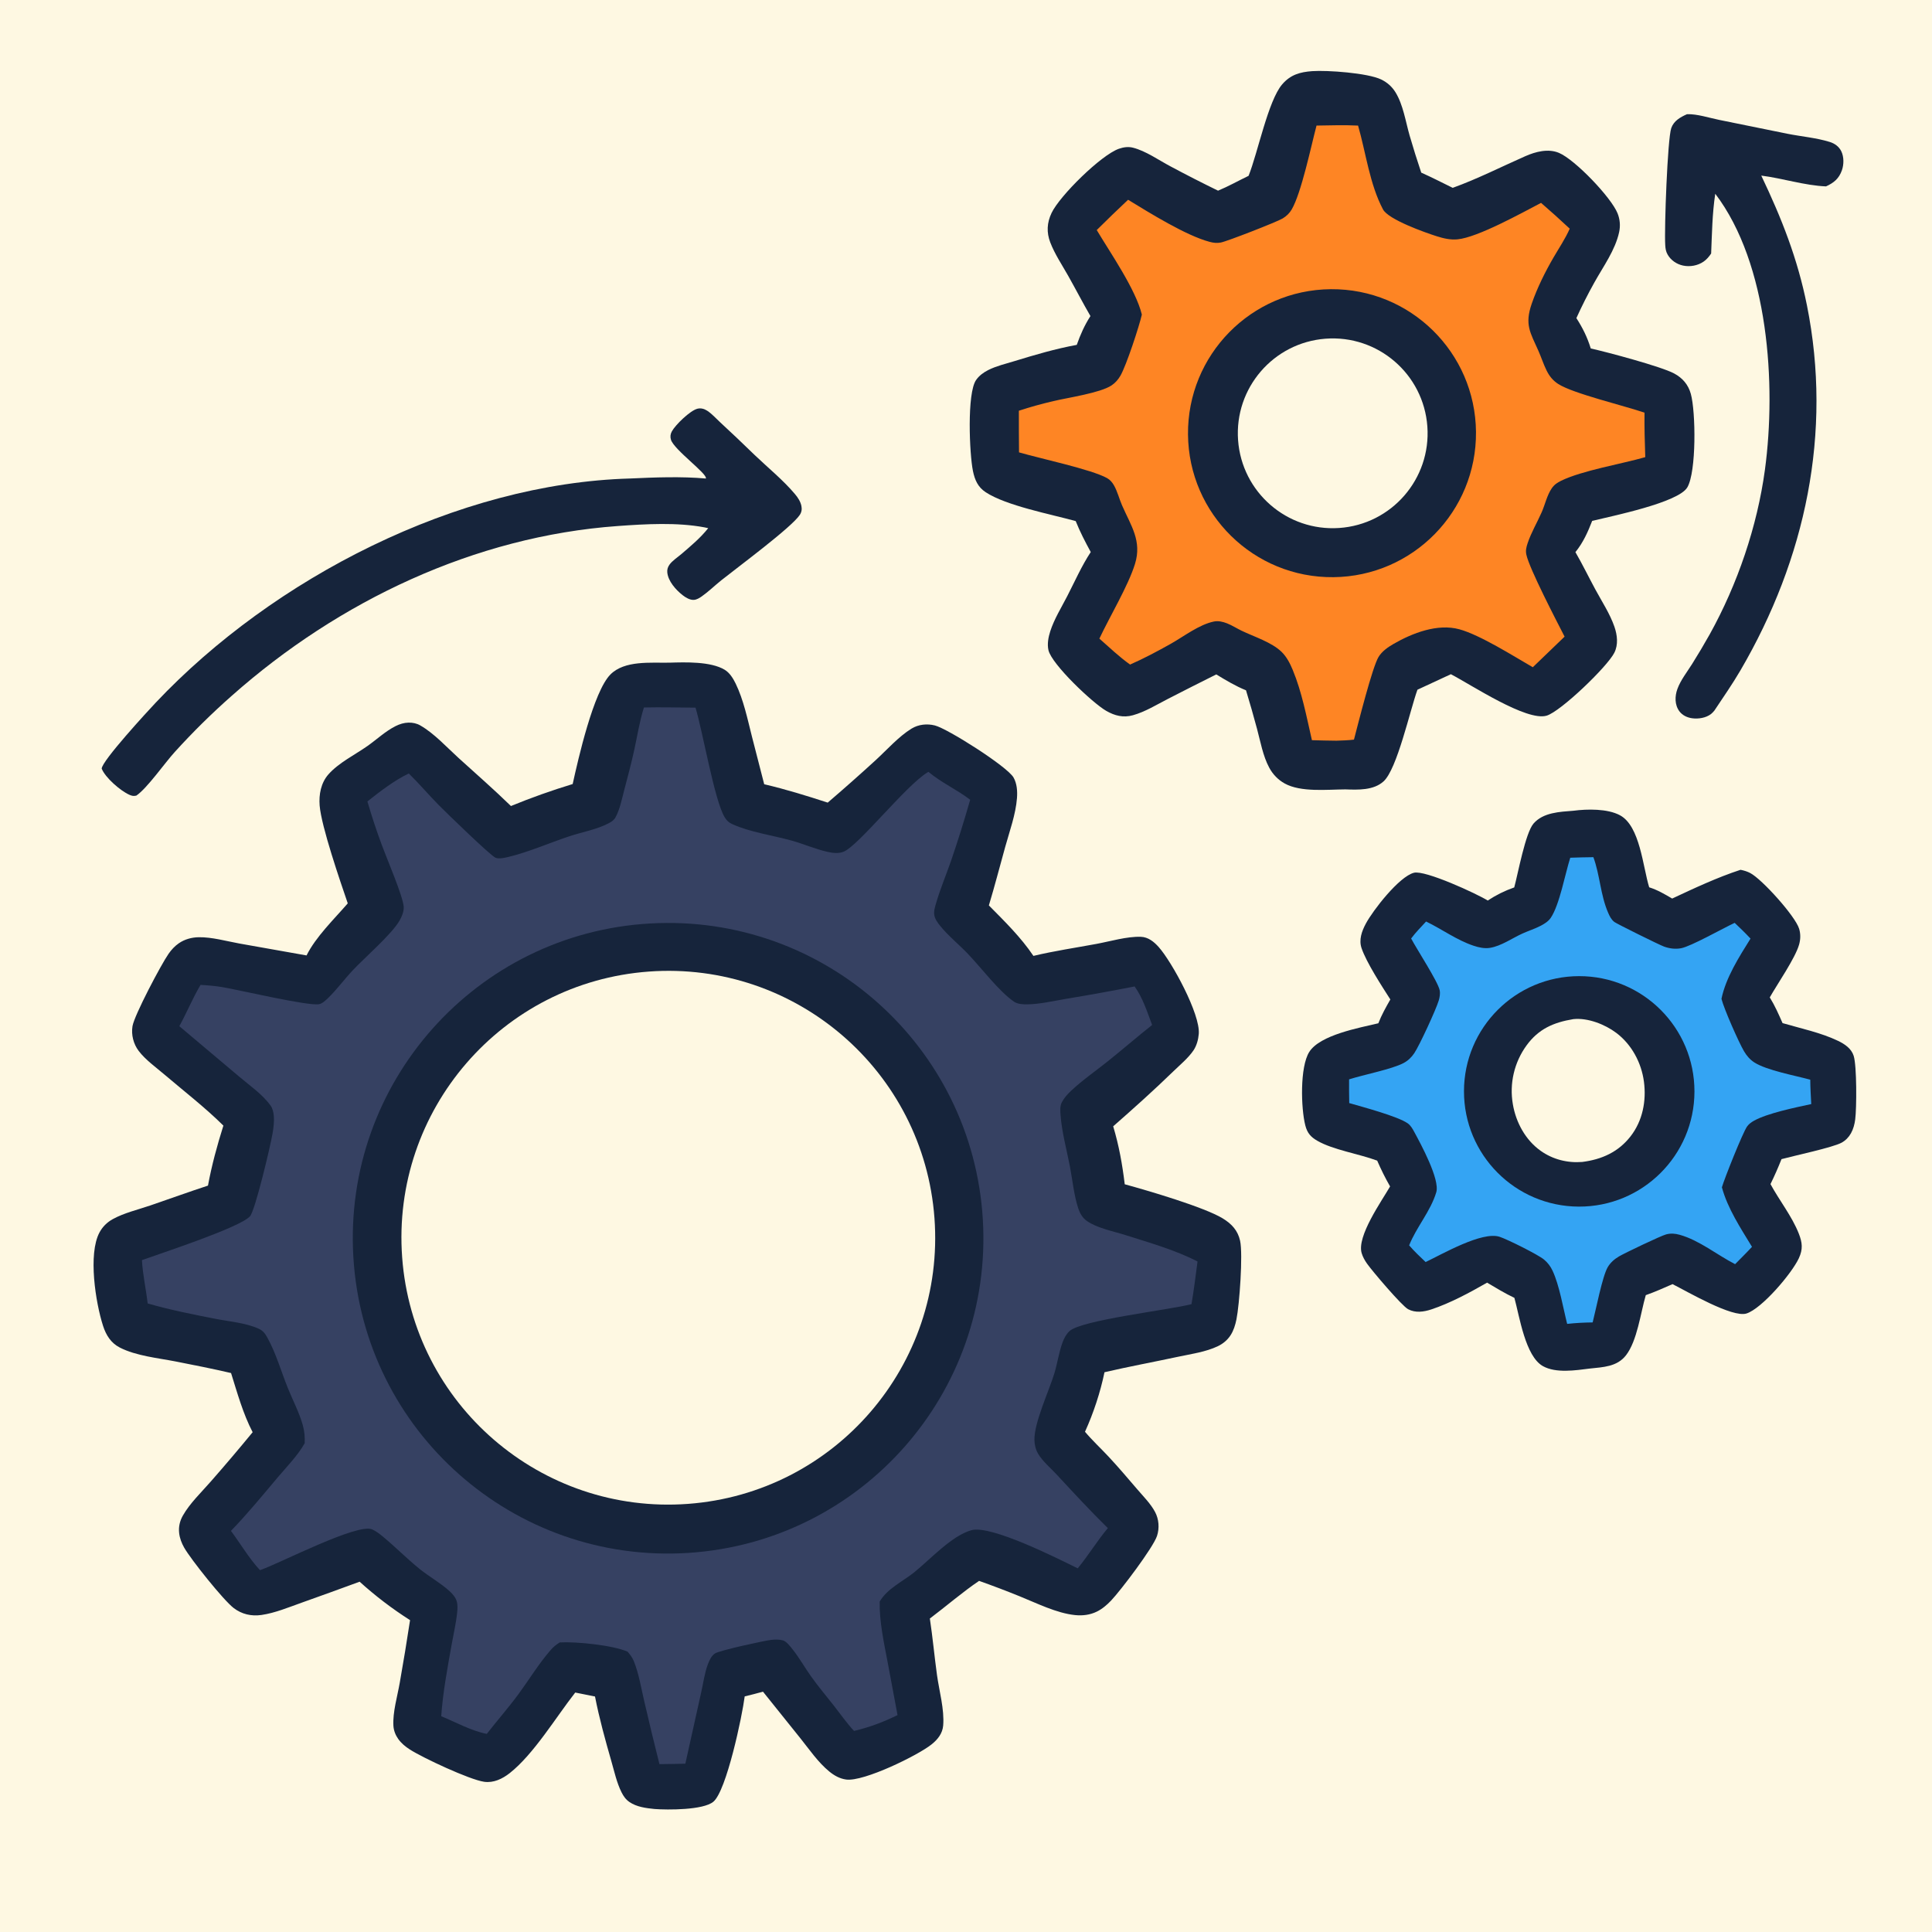 <!-- Generated by SVGMaker - https://svgmaker.io -->
<!-- Prompt: add light yellow background and tone it up -->
<svg version="1.1" xmlns="http://www.w3.org/2000/svg" style="display: block;" viewBox="0 0 2048 2048" width="1024" height="1024">
<path transform="translate(0,0)" fill="rgb(254,248,226)" d="M 0 0 L 2048 0 L 2048 2048 L 0 2048 L 0 0 z"/>
<path transform="translate(0,0)" fill="rgb(22,36,59)" d="M 709.596 702.456 C 726.455 701.953 753.333 701.051 768.135 709.939 C 773.458 713.134 777.112 719.061 779.769 724.51 C 788.169 741.732 792.372 762.129 797.05 780.641 L 810.085 831.324 C 832.991 836.701 855.066 843.523 877.411 850.809 C 894.592 836.088 911.533 821.091 928.23 805.823 C 939.971 795.056 952.658 780.725 966.184 772.41 C 973.602 767.851 982.678 766.909 991.047 769.024 C 1004.52 772.429 1067.85 812.578 1074.41 824.221 C 1078.05 830.674 1078.59 838.715 1078.04 845.949 C 1076.72 863.263 1070.23 880.98 1065.59 897.681 C 1059.83 918.397 1054.45 939.199 1048.25 959.791 C 1064.89 976.618 1082.22 993.548 1095.46 1013.29 C 1117.53 1008.02 1140.12 1004.69 1162.43 1000.55 C 1177.21 997.808 1194.39 992.587 1209.3 993.048 C 1217.08 993.289 1223.3 998.318 1228.27 1003.91 C 1242.35 1019.75 1272.48 1075.06 1270.75 1096 C 1270.27 1101.88 1268.52 1108.42 1265.2 1113.36 C 1259.69 1121.54 1250.97 1128.69 1243.89 1135.57 C 1223.16 1155.71 1201.75 1174.88 1180.03 1193.94 C 1186.14 1214.35 1189.73 1234.3 1192.27 1255.38 C 1216.65 1262.05 1276.83 1279.68 1296.29 1291.64 C 1305.64 1297.39 1312.14 1304.35 1314.56 1315.28 C 1317.7 1329.53 1313.87 1382.97 1310.68 1398.61 C 1309.47 1404.55 1307.72 1410.37 1304.39 1415.5 C 1301.09 1420.57 1296.44 1424.41 1291.01 1427.01 C 1278.07 1433.21 1262.33 1435.32 1248.39 1438.31 C 1222.58 1443.85 1196.51 1448.64 1170.81 1454.62 C 1166.37 1475.98 1159.16 1497.88 1150.14 1517.73 C 1157.85 1526.9 1166.81 1535.2 1175.01 1543.97 C 1185.63 1555.33 1195.69 1567.25 1205.84 1579.06 C 1212.21 1586.47 1219.76 1594.03 1224.38 1602.68 C 1228.5 1610.39 1229.2 1619.86 1226.49 1628.13 C 1222.4 1640.58 1187.84 1686.16 1177.76 1696.71 C 1173.37 1701.31 1168.35 1705.62 1162.61 1708.41 C 1155.36 1711.94 1147.53 1712.86 1139.58 1712.05 C 1119.81 1710.02 1098.81 1699.33 1080.47 1691.97 C 1066.4 1686.26 1052.2 1680.87 1037.88 1675.8 C 1021 1687.11 1002.41 1703.13 985.682 1715.71 C 988.664 1735.54 990.509 1755.62 993.239 1775.51 C 995.56 1792.42 1001.25 1812.16 999.805 1829.16 C 999.091 1837.55 994.035 1843.86 987.672 1849 C 973.216 1860.7 915.628 1888.84 897.043 1886.39 C 890.176 1885.49 884.253 1882.12 878.978 1877.79 C 867.22 1868.13 858.046 1854.67 848.571 1842.82 L 808.79 1793.24 C 802.39 1795.1 795.877 1796.63 789.412 1798.25 C 786.817 1818.84 770.123 1898.32 756.192 1909.91 C 745.458 1918.85 707.588 1918.69 693.722 1917.61 C 684.796 1916.7 674.863 1915.44 667.292 1910.25 C 663.396 1907.58 660.967 1904.13 658.863 1899.95 C 653.795 1889.86 651.245 1878.01 648.139 1867.2 C 641.56 1844.31 635.309 1821.74 630.73 1798.36 L 609.78 1794.17 C 589.409 1820.16 565.742 1859.58 540.324 1879.57 C 532.63 1885.62 523.206 1890.21 513.172 1888.76 C 497.587 1886.5 448.257 1863.4 434.415 1854.52 C 429.728 1851.51 425.386 1847.94 422.136 1843.37 C 419.237 1839.3 417.33 1834.43 417.031 1829.42 C 416.174 1815.1 421.22 1798.26 423.721 1783.99 C 427.648 1761.84 431.301 1739.65 434.679 1717.42 C 415.742 1705.37 397.861 1691.74 381.23 1676.68 C 360.858 1684.17 340.445 1691.56 319.994 1698.83 C 306.318 1703.68 291.559 1709.88 277.153 1711.94 C 266.385 1713.47 256.376 1711.19 247.707 1704.58 C 236.836 1696.28 202.19 1652.89 195.191 1640.49 C 192.52 1635.75 190.516 1630.59 189.906 1625.16 C 189.169 1618.61 190.552 1612.42 193.781 1606.69 C 201.206 1593.53 213.732 1581.62 223.693 1570.19 C 238.682 1553.1 253.392 1535.77 267.817 1518.2 C 257.553 1498.49 251.576 1476.61 244.929 1455.48 C 225.538 1450.97 205.871 1447.07 186.333 1443.24 C 167.27 1439.5 144.33 1437.35 127.017 1428.47 C 117.543 1423.61 112.428 1415.32 109.239 1405.45 C 101.305 1380.9 93.206 1329.36 105.46 1306.45 C 108.705 1300.39 113.501 1295.66 119.52 1292.34 C 131.558 1285.7 146.294 1282.29 159.262 1277.86 C 179.691 1270.88 199.93 1263.51 220.46 1256.79 C 224.484 1235.07 230.162 1214.26 236.797 1193.2 C 217.504 1174.07 195.146 1156.8 174.427 1139.16 C 165.339 1131.41 154.214 1123.52 147.007 1114.01 C 141.45 1106.68 138.963 1096.85 140.452 1087.78 C 142.353 1076.21 170.812 1022.32 178.766 1010.95 C 181.716 1006.73 185.259 1002.9 189.503 999.956 C 195.698 995.656 203.157 993.619 210.654 993.502 C 224.741 993.283 239.735 997.615 253.569 1000.13 L 324.959 1012.8 C 334.8 992.997 354.14 974.364 368.642 957.602 C 360.611 934.076 340.669 876.302 338.838 853.921 C 337.89 842.334 340.222 829.822 348.127 820.883 C 359.071 808.506 376.087 800.241 389.499 790.812 C 399.374 783.87 408.553 775.101 419.386 769.68 C 423.652 767.545 428.281 766.108 433.079 766.011 C 437.406 765.924 441.697 766.796 445.46 768.955 C 460.376 777.514 473.452 792.009 486.18 803.56 C 504.738 820.403 523.663 836.932 541.62 854.419 C 563.055 845.624 584.893 837.847 607.063 831.115 C 612.922 804.508 629.111 733.2 646.992 715.062 C 662.054 699.784 689.868 702.836 709.596 702.456 z"/>
<path transform="translate(0,0)" fill="rgb(54,65,98)" d="M 682.582 749.969 C 700.773 749.537 719.077 750.053 737.279 750.145 C 744.842 775.099 757.425 848.686 768.138 866.235 C 770.337 869.837 772.313 871.791 776.174 873.576 C 794.611 882.102 819.69 885.582 839.554 891.168 C 852.141 894.708 864.45 900.122 877.16 902.99 C 882.699 904.239 888.723 905.005 894.149 902.885 C 909.892 896.733 959.98 832.917 983.136 818.794 C 983.475 818.587 983.819 818.389 984.161 818.187 C 997.781 829.605 1014.31 836.955 1028.43 847.776 C 1022.19 869.7 1015.37 891.455 1007.97 913.017 C 1002.85 927.66 996.725 942.277 992.361 957.15 C 991.192 961.134 989.656 965.918 990.395 970.071 C 991.167 974.402 994.049 978.31 996.759 981.637 C 1005.33 992.161 1016.48 1001.15 1025.91 1011 C 1040 1025.71 1058.94 1050.88 1074.85 1061.79 C 1078.83 1064.52 1084.6 1064.71 1089.26 1064.64 C 1102.4 1064.43 1116.25 1061.16 1129.23 1058.96 C 1153.8 1054.9 1178.31 1050.47 1202.75 1045.68 C 1211.48 1057.96 1216.03 1072.53 1221.29 1086.52 C 1205.22 1099.21 1189.79 1112.67 1173.78 1125.43 C 1160.96 1135.65 1146.89 1145.39 1135.01 1156.65 C 1131.38 1160.08 1128.11 1163.78 1125.73 1168.2 C 1123.46 1172.43 1123.88 1177.25 1124.22 1181.89 C 1125.56 1200.01 1130.74 1218.8 1134.18 1236.63 C 1136.96 1251.06 1138.4 1267.05 1143.02 1281 C 1144.69 1286.06 1147.5 1290.99 1151.92 1294.13 C 1162.89 1301.91 1180.38 1305.2 1193.15 1309.27 C 1218.62 1317.39 1245.61 1324.98 1269.43 1337.22 C 1267.47 1352.33 1265.58 1367.43 1263.03 1382.45 C 1238.93 1388.73 1146.12 1399.25 1133.63 1411.1 C 1130.23 1414.33 1128.01 1418.52 1126.4 1422.88 C 1122.5 1433.38 1120.95 1444.94 1117.7 1455.7 C 1111.92 1474.81 1096.26 1507.75 1096.53 1526.37 C 1096.6 1531.34 1097.85 1536.64 1100.39 1540.94 C 1105.16 1549.04 1113.91 1556.36 1120.33 1563.31 C 1138.07 1582.48 1155.74 1601.55 1174.35 1619.88 C 1162.91 1633.52 1153.73 1648.82 1142.43 1662.51 C 1121.25 1652.13 1050.54 1616.33 1029.79 1622.06 C 1008.91 1627.83 985.991 1653.11 969.23 1666.61 C 957.011 1676.45 940.56 1683.86 932.501 1697.76 C 932.078 1719.04 937.039 1741.3 940.966 1762.15 L 951.427 1818.08 C 936.337 1825.5 921.7 1830.98 905.31 1834.85 C 897.574 1826.57 891.079 1817.18 884.088 1808.27 C 875.863 1797.8 867.179 1787.55 859.48 1776.68 C 852.909 1767.4 847.224 1757.2 840.14 1748.34 C 837.747 1745.35 833.64 1739.87 829.862 1738.84 C 825.803 1737.74 821.292 1737.91 817.157 1738.4 C 810.339 1739.19 762.913 1749.43 757.902 1752.73 C 754.054 1755.27 751.954 1760.07 750.37 1764.24 C 746.857 1773.47 745.559 1784.07 743.34 1793.72 L 726.501 1869.6 C 717.355 1869.88 708.19 1869.91 699.041 1870.05 C 693.392 1847.68 687.971 1825.24 682.778 1802.75 C 679.569 1788.93 677.167 1773.9 671.807 1760.74 C 670.245 1756.91 667.963 1753.98 665.282 1750.87 C 649.664 1743.96 610.977 1740.06 593.392 1741.03 C 589.589 1743.34 586.584 1745.79 583.654 1749.17 C 571.074 1763.65 560.751 1780.68 549.366 1796.15 C 538.8 1810.5 526.982 1823.93 516.004 1837.98 C 499.893 1834.95 482.954 1825.53 467.718 1819.24 C 469.504 1793.66 474.333 1768.11 478.836 1742.9 C 480.814 1731.83 483.479 1720.5 484.603 1709.31 C 484.997 1705.39 485.281 1701 484.07 1697.19 C 482.721 1692.95 479.515 1689.35 476.267 1686.43 C 466.703 1677.81 454.925 1671.31 444.854 1663.19 C 431.313 1652.27 419.12 1639.77 405.71 1628.73 C 402.29 1625.92 398.519 1622.96 394.439 1621.2 C 378.808 1614.46 297.903 1656.49 276.913 1663.96 L 275.578 1664.42 C 264.178 1652.18 254.853 1636.31 244.826 1622.79 C 262.199 1604.87 278.381 1585.08 294.485 1565.99 C 304.092 1554.61 315.717 1542.84 322.982 1529.87 C 323.256 1523.15 322.776 1517.27 320.979 1510.76 C 317.256 1497.28 310.27 1484.24 305.052 1471.24 C 298.086 1453.88 292.592 1434.63 283.609 1418.3 C 281.071 1413.69 278.923 1410.62 274.036 1408.41 C 260.404 1402.25 242.711 1400.83 228.011 1397.94 C 203.935 1393.21 180.112 1388.54 156.523 1381.7 C 154.788 1366.45 151.281 1351.09 150.471 1335.79 C 169.752 1328.79 254.13 1301.35 264.999 1289.32 C 270.494 1283.23 286.858 1214.01 288.938 1201.47 C 289.971 1195.24 290.819 1188.65 290.177 1182.34 C 289.81 1178.74 288.992 1175.02 286.861 1172.03 C 278.302 1160.03 264.628 1150.7 253.477 1141.22 L 190.088 1087.81 C 198.003 1073.44 204.212 1058.1 212.591 1044.03 C 220.433 1044.47 228.18 1045.12 235.931 1046.43 C 253.519 1049.4 326.329 1066.55 338.101 1064.5 C 341.607 1063.89 345.185 1060.47 347.633 1058.11 C 357.008 1049.06 364.947 1038.13 373.898 1028.59 C 386.479 1015.18 415.342 990.284 423.555 975.828 C 425.998 971.527 428.265 966.261 427.938 961.194 C 427.219 950.062 409.715 909.383 404.686 895.614 C 399.064 880.45 393.986 865.09 389.462 849.563 C 402.319 839.32 418.428 826.883 433.369 819.941 C 444.361 830.695 454.359 842.556 465.177 853.504 C 473.039 861.46 520.305 907.413 525.426 909.303 C 529.131 910.671 534.937 909.349 538.67 908.45 C 560.377 903.22 581.938 893.709 603.119 886.617 C 616.739 882.057 632.91 879.313 645.547 872.514 C 648.325 871.019 650.825 869.349 652.387 866.535 C 657.081 858.081 659.205 847.06 661.642 837.759 C 665.402 823.406 669.293 809.015 672.436 794.513 C 675.656 779.658 678.005 764.482 682.582 749.969 z"/>
<path transform="translate(0,0)" fill="rgb(22,36,59)" d="M 689.47 978.903 C 873.302 968.581 1030.86 1108.88 1041.84 1292.67 C 1052.82 1476.47 913.085 1634.52 729.332 1646.16 C 544.647 1657.86 385.613 1517.26 374.577 1332.53 C 363.542 1147.81 504.707 989.278 689.47 978.903 z"/>
<path transform="translate(0,0)" fill="rgb(254,248,226)" d="M 687.802 1029.9 C 843.567 1018.51 979.095 1135.5 990.571 1291.26 C 1002.05 1447.01 885.13 1582.61 729.378 1594.17 C 573.507 1605.74 437.79 1488.71 426.305 1332.83 C 414.819 1176.95 531.919 1041.3 687.802 1029.9 z"/>
<path transform="translate(0,0)" fill="rgb(22,36,59)" d="M 1391.06 75.409 C 1406.93 74.301 1449.77 77.316 1464.14 84.264 C 1470.48 87.333 1475.58 91.84 1479.28 97.846 C 1487.43 111.058 1490.03 129.007 1494.29 143.798 C 1498.12 156.946 1502.21 170.014 1506.58 182.994 C 1517.85 188.023 1528.87 193.678 1539.94 199.119 C 1566.34 189.584 1591.25 176.884 1616.88 165.576 C 1627.75 160.778 1641.18 157.218 1652.65 162.092 C 1669.66 169.32 1707.86 209.16 1714.68 226.133 C 1717.25 232.538 1717.8 239.217 1716.37 245.961 C 1712.31 265.069 1699.43 282.63 1690.04 299.547 C 1683.17 311.825 1676.83 324.391 1671.03 337.209 C 1677.69 347.551 1682.67 357.609 1686.27 369.376 C 1703.37 373.181 1760.99 388.535 1774.67 395.895 C 1783.6 400.701 1789.56 407.623 1792.32 417.442 C 1797.63 436.368 1798.34 500.145 1788.63 516.641 C 1779.09 532.841 1708.56 547.061 1687.78 552.161 C 1683.1 564.187 1678.17 575.195 1670.01 585.287 C 1677.47 598.185 1683.97 611.576 1691.05 624.68 C 1697.97 637.506 1706.62 650.621 1711.37 664.403 C 1714.4 673.198 1715.6 683.364 1711.24 691.96 C 1703.61 706.976 1654.42 754.134 1639.54 758.616 C 1618.34 765.006 1559.64 725.95 1537.98 714.689 L 1502.55 731.125 C 1494.67 752.922 1481.02 815.143 1466.69 828.242 C 1456.08 837.93 1439.56 837.279 1426.19 836.784 C 1406.93 836.891 1379.02 840.049 1361.82 830.525 C 1354.74 826.606 1349.22 820.811 1345.4 813.704 C 1338.78 801.401 1336.1 785.992 1332.48 772.539 C 1328.83 758.879 1324.94 745.282 1320.82 731.754 C 1309.65 727.223 1299.56 721.144 1289.3 714.904 C 1272.26 723.396 1255.28 731.996 1238.35 740.704 C 1226.41 746.811 1213.91 754.599 1200.93 758.188 C 1190.66 761.029 1181.7 758.729 1172.61 753.521 C 1158.28 745.306 1114.91 704.3 1111.41 689.25 C 1109.9 682.747 1111.32 675.344 1113.34 669.1 C 1117.58 656.02 1125.07 644.117 1131.32 631.937 C 1139.36 616.279 1146.56 599.92 1156.24 585.19 C 1150.4 574.435 1144.83 563.753 1140.28 552.375 C 1113.76 545.037 1066.7 536.114 1044.85 521.761 C 1036.63 516.359 1033.34 508.803 1031.39 499.407 C 1027.65 481.359 1024.83 416.803 1034.75 402.742 C 1038.01 398.123 1042.59 394.774 1047.6 392.259 C 1056.17 387.949 1066.14 385.62 1075.32 382.806 C 1097.25 376.088 1118.84 369.72 1141.41 365.585 C 1145.31 354.583 1149.59 344.891 1155.91 335.054 C 1147.81 321.046 1140.36 306.633 1132.42 292.533 C 1125.9 280.969 1118.1 269.404 1113.33 256.994 C 1109.24 246.34 1109.79 236.112 1114.7 225.767 C 1123.34 207.541 1167.21 164.27 1186.1 157.697 C 1190.98 155.998 1196.02 155.275 1201.08 156.575 C 1214.61 160.049 1228.32 169.755 1240.65 176.292 C 1257.33 185.216 1274.18 193.825 1291.19 202.114 C 1302.13 197.587 1312.85 191.529 1323.55 186.391 C 1333.3 162.018 1344.3 106.72 1359.15 89.441 C 1368.03 79.104 1378.07 76.37 1391.06 75.409 z"/>
<path transform="translate(0,0)" fill="rgb(254,133,36)" d="M 1395.57 133.11 C 1410.23 132.893 1424.97 132.393 1439.62 133.13 C 1447.93 162.049 1451.9 195.266 1466.02 221.959 C 1471.74 232.767 1510.6 246.508 1523 250.44 C 1530.16 252.71 1537.41 254.426 1544.98 253.715 C 1566.51 251.695 1613.04 225.754 1633.58 215.056 C 1643.9 223.963 1654.03 233.081 1663.98 242.404 C 1659.31 253.038 1652.64 262.855 1646.82 272.885 C 1637.96 288.135 1629.52 305.122 1623.73 321.816 C 1615.98 344.208 1622.11 352.36 1630.82 371.995 C 1633.83 378.771 1636.09 385.925 1639.36 392.578 C 1642.33 398.654 1646.07 403.359 1651.79 407.04 C 1667.57 417.191 1721.71 430.017 1743.26 437.445 C 1743.05 453.183 1743.53 468.87 1744.05 484.599 C 1718.45 491.927 1677.28 498.722 1654.87 509.61 C 1650.64 511.67 1647.6 513.761 1644.89 517.687 C 1639.86 524.99 1637.82 534.912 1634.23 543.041 C 1629.42 553.944 1623.11 564.538 1619.34 575.848 C 1617.95 580.033 1617.06 583.52 1617.99 587.895 C 1621.15 602.831 1650 658.159 1658.53 674.863 L 1624.84 707.297 C 1604.48 695.582 1569.12 673.151 1547.05 667.086 C 1523.85 660.712 1497.24 671.048 1477.24 682.565 C 1471.24 686.02 1465.05 690.319 1461.36 696.305 C 1454.73 707.056 1439.61 767.423 1435.25 784.042 C 1429.06 784.814 1422.83 784.945 1416.6 785.169 C 1407.97 785.148 1399.32 784.826 1390.69 784.625 C 1385 759.885 1380.1 733.587 1370.33 710.097 C 1367.46 703.186 1363.91 696.218 1358.48 690.96 C 1347.84 680.668 1329.36 674.973 1316.12 668.575 C 1310.94 666.074 1305.94 662.817 1300.59 660.727 C 1296.33 659.064 1291.42 657.889 1286.85 658.824 C 1271.06 662.05 1254.93 674.653 1241.05 682.462 C 1227.02 690.356 1212.68 697.968 1197.95 704.465 C 1186.49 696.341 1175.94 686.232 1165.39 676.967 C 1176.3 653.717 1195.94 621.03 1203.13 597.815 C 1210.7 573.38 1198.85 557.289 1189.42 535.7 C 1186.39 528.759 1184.62 521.112 1180.86 514.506 C 1179.1 511.417 1176.77 508.634 1173.64 506.869 C 1157.27 497.622 1101.85 485.864 1080.21 479.526 C 1079.98 464.823 1080.08 450.1 1080.04 435.394 C 1092 431.396 1104.35 428.101 1116.61 425.182 C 1132.11 421.495 1166.19 416.583 1178.29 408.545 C 1182.3 405.884 1185.38 402.291 1187.77 398.14 C 1194 387.307 1207.66 345.74 1210.41 333.472 C 1203.87 306.658 1177.13 268.262 1162.59 243.866 C 1173.51 233.008 1184.59 222.304 1195.82 211.758 C 1218.65 225.703 1257.37 249.797 1282.25 256.368 C 1286.44 257.473 1289.83 257.876 1294.12 257.091 C 1300.62 255.899 1353.54 235.269 1359.65 231.58 C 1363.65 229.165 1366.92 226.059 1369.28 222.008 C 1379.5 204.421 1389.8 155.002 1395.57 133.11 z"/>
<path transform="translate(0,0)" fill="rgb(22,36,59)" d="M 1410.72 306.552 C 1494.97 305.867 1563.84 373.558 1564.61 457.8 C 1565.37 542.041 1497.75 610.979 1413.51 611.831 C 1329.15 612.684 1260.1 544.945 1259.33 460.586 C 1258.56 376.227 1326.36 307.239 1410.72 306.552 z"/>
<path transform="translate(0,0)" fill="rgb(254,248,226)" d="M 1405.01 359.042 C 1460.59 354.761 1509.05 396.496 1513.06 452.097 C 1517.07 507.697 1475.1 555.955 1419.48 559.693 C 1364.25 563.406 1316.39 521.785 1312.41 466.568 C 1308.43 411.35 1349.81 363.294 1405.01 359.042 z"/>
<path transform="translate(0,0)" fill="rgb(22,36,59)" d="M 1667.96 859.415 C 1682.54 857.513 1704.03 857.09 1717.28 864.243 C 1738.53 875.714 1741.46 918.736 1748.21 940.582 C 1757.01 943.358 1764.65 947.857 1772.58 952.5 C 1796.16 941.469 1820.26 930.137 1845.04 922.025 C 1848.68 922.746 1852.06 923.746 1855.37 925.483 C 1867.81 932.016 1903.15 971.177 1907.17 984.571 C 1908.84 990.126 1908.68 995.898 1907.07 1001.45 C 1902.87 1015.89 1884.35 1042.65 1876.03 1057.28 C 1881.44 1066 1885.45 1075.16 1889.57 1084.53 C 1908.8 1090.17 1930.27 1094.63 1948.35 1103.32 C 1955.42 1106.72 1962.48 1111.4 1964.97 1119.22 C 1968.37 1129.91 1968.15 1174.78 1966.6 1186.64 C 1965.93 1191.74 1964.63 1196.82 1962.09 1201.33 C 1959.72 1205.55 1956.38 1209 1952.11 1211.32 C 1942.66 1216.43 1902.42 1224.96 1888.47 1228.73 C 1884.88 1237.78 1881.08 1246.46 1876.78 1255.19 C 1886.2 1272.58 1899.55 1289.25 1906.78 1307.62 C 1910.56 1317.24 1911.34 1324.16 1906.82 1333.86 C 1899.29 1350.02 1867.75 1387.05 1851.41 1392.34 C 1836.48 1397.17 1788.96 1369.28 1772.97 1361.23 C 1763.59 1365.35 1754.27 1369.5 1744.6 1372.91 C 1739.04 1391.91 1735.54 1421.31 1723.59 1436.69 C 1714.08 1448.92 1699.26 1449.2 1685.2 1450.73 C 1670.19 1452.61 1649.44 1455.91 1635.57 1448.16 C 1616.86 1437.71 1610.75 1395.41 1605.32 1375.78 C 1595.3 1371.02 1585.9 1365.33 1576.39 1359.66 C 1557.94 1370.2 1537.38 1381.37 1517.19 1388.05 C 1509.22 1390.68 1500.35 1391.92 1492.63 1387.8 C 1486.06 1384.3 1454.6 1347.36 1449.07 1339.46 C 1446.68 1336.05 1444.61 1332.39 1443.42 1328.38 C 1438.09 1310.48 1464.59 1273.26 1473.55 1257.67 C 1468.43 1248.75 1463.97 1239.74 1459.87 1230.31 C 1440.62 1223.14 1413.09 1218.9 1396.47 1209.3 C 1389.31 1205.17 1385.74 1201.01 1383.67 1192.94 C 1379.07 1174.98 1377.8 1131.05 1387.87 1115.1 C 1399.31 1096.99 1440.75 1089.6 1461.11 1084.71 C 1464.51 1075.88 1469.16 1067.67 1473.82 1059.47 C 1464.76 1045.3 1448.49 1020.33 1443.31 1005.09 C 1440.28 996.156 1443.55 987.133 1447.8 979.154 C 1455.37 964.946 1483.1 929.22 1498.82 925.166 C 1510.65 922.112 1565.48 947.375 1577.06 954.612 C 1586.15 948.669 1594.91 944.312 1605.16 940.701 C 1609.15 925.984 1617.03 882.901 1625.6 873.019 C 1635.91 861.129 1653.46 860.576 1667.96 859.415 z"/>
<path transform="translate(0,0)" fill="rgb(52,164,243)" d="M 1664.55 909.225 C 1672.71 908.926 1680.88 908.734 1689.05 908.649 C 1696.05 927.741 1696.5 948.63 1704.67 967.489 C 1706.31 971.271 1707.94 974.677 1711.24 977.295 C 1713.55 979.128 1758.51 1001.42 1763.9 1003.4 C 1769.69 1005.52 1775.97 1006.3 1782.06 1005.16 C 1792.48 1003.21 1826.06 984.215 1838.83 978.257 C 1844.59 983.694 1850.22 989.171 1855.63 994.954 C 1843.58 1014.26 1829.41 1036.38 1824.83 1058.81 C 1827.52 1069.51 1843.04 1104.69 1848.67 1114.27 C 1851.48 1119.06 1854.92 1123.15 1859.62 1126.19 C 1872.61 1134.58 1903.26 1140.22 1918.96 1144.51 C 1919 1153.13 1919.56 1161.75 1920 1170.36 C 1903.35 1173.95 1873.45 1180.06 1859.24 1188.06 C 1856.49 1189.61 1853.8 1191.51 1851.97 1194.13 C 1847.27 1200.82 1827.84 1249.63 1825.29 1258.59 C 1831.25 1280.89 1845.3 1302.13 1857.18 1321.7 C 1851.4 1327.98 1845.26 1333.97 1839.29 1340.07 C 1820.21 1330.3 1801.29 1314.71 1780.61 1308.95 C 1775.61 1307.56 1771.22 1307.19 1766.16 1308.51 C 1760.49 1310 1722.4 1328.22 1716.33 1331.78 C 1711.43 1334.66 1707.15 1338.31 1704.25 1343.27 C 1698.55 1352.99 1691.7 1388.61 1688.28 1401.82 C 1679.17 1401.91 1670.3 1402.4 1661.25 1403.38 C 1656.94 1386.32 1653.03 1362.49 1645.76 1346.97 C 1643.66 1342.41 1640.57 1338.38 1636.71 1335.17 C 1630.37 1329.91 1598.05 1313.81 1589.68 1311.06 C 1571.04 1304.94 1528.85 1329.46 1511.23 1337.82 C 1505.14 1332.12 1499.24 1326.44 1493.75 1320.14 C 1501.43 1300.78 1516.55 1283.88 1522.51 1263.84 C 1526.55 1250.24 1506.07 1212.64 1499.13 1199.81 C 1497.36 1196.53 1495.35 1192.99 1492.25 1190.79 C 1481.71 1183.32 1444.3 1173.39 1430.25 1169.3 C 1429.98 1160.94 1430.12 1152.53 1430.09 1144.16 C 1445.41 1139.25 1475.57 1133.39 1487.83 1126.88 C 1492.57 1124.36 1496.21 1120.85 1499.2 1116.41 C 1504.66 1108.29 1522.2 1070.31 1525.12 1060.59 C 1526.15 1057.15 1526.84 1053.21 1526.11 1049.64 C 1524.28 1040.62 1501.93 1006.31 1495.86 994.846 C 1500.61 988.465 1506.33 982.682 1511.72 976.833 C 1528.55 984.984 1544.2 996.559 1562.02 1002.5 C 1567.55 1004.35 1573.56 1005.7 1579.4 1004.77 C 1591.46 1002.84 1603.15 994.363 1614.21 989.422 C 1620.53 986.601 1627.25 984.476 1633.37 981.272 C 1637.22 979.259 1641.39 976.626 1643.86 972.958 C 1653.24 959.071 1659.02 926.428 1664.55 909.225 z"/>
<path transform="translate(0,0)" fill="rgb(22,36,59)" d="M 1673.87 1034.75 C 1741.47 1034.66 1796.29 1089.49 1796.19 1157.09 C 1796.09 1224.69 1741.1 1279.35 1673.5 1279.06 C 1606.17 1278.76 1551.78 1224.05 1551.88 1156.72 C 1551.98 1089.39 1606.54 1034.84 1673.87 1034.75 z"/>
<path transform="translate(0,0)" fill="rgb(254,248,226)" d="M 1667.81 1080.32 C 1683.07 1078.69 1701.27 1085.84 1713.32 1094.9 C 1729.64 1107.18 1739.98 1126.51 1742.64 1146.62 C 1745.34 1167 1741.26 1188.12 1728.48 1204.54 C 1715.44 1221.28 1697.91 1229.08 1677.24 1231.72 C 1661.5 1232.96 1646.11 1229.09 1633.19 1219.93 C 1617.08 1208.5 1606.96 1189.84 1603.7 1170.58 C 1599.88 1148.7 1605.11 1126.2 1618.17 1108.23 C 1630.95 1090.64 1646.91 1083.78 1667.81 1080.32 z"/>
<path transform="translate(0,0)" fill="rgb(22,36,59)" d="M 748.251 507.26 C 750.392 502.555 714.508 476.773 711.253 466.19 C 710.307 463.112 710.616 460.21 712.143 457.369 C 715.871 450.437 731.504 435.237 739.283 433.266 C 742.934 432.341 746.479 433.336 749.589 435.34 C 754.59 438.562 758.999 443.586 763.394 447.626 C 775.706 459.011 787.871 470.555 799.885 482.255 C 813.911 495.697 830.47 509.103 842.866 523.958 C 845.851 527.535 848.575 531.673 849.52 536.309 C 850.23 539.791 849.741 542.937 847.751 545.903 C 838.724 559.356 781.879 601.324 764.548 615.185 C 757.575 620.761 751.064 627.184 743.765 632.293 C 741.407 633.944 738.569 635.666 735.618 635.881 C 731.299 636.196 726.799 633.403 723.555 630.862 C 716.399 625.258 708.26 616.133 707.356 606.803 C 707.069 603.844 707.852 601.197 709.539 598.766 C 712.576 594.391 718.252 590.798 722.308 587.317 C 732.38 578.673 742.443 570.303 750.737 559.869 C 749.411 559.546 748.076 559.261 746.733 559.015 C 717.621 553.529 684.339 555.485 654.884 557.602 C 503.182 568.506 358.974 637.104 245.749 737.482 C 224.51 756.197 204.338 776.088 185.328 797.063 C 174.543 808.886 156.048 835.522 144.545 843.366 C 141.664 844.106 139.735 843.662 137.078 842.469 C 127.568 838.197 111.699 824.462 107.805 814.826 C 107.778 806.733 157.235 753.131 165.203 744.698 C 289.809 612.821 484.716 512.367 667.907 507.23 C 693.763 506.02 722.506 504.932 748.251 507.26 z"/>
<path transform="translate(0,0)" fill="rgb(22,36,59)" d="M 1788.3 121.055 C 1799.01 120.676 1811.76 124.933 1822.38 127.086 L 1894.81 141.802 C 1909.39 144.71 1925.5 146.062 1939.64 150.48 C 1944.97 152.144 1949.47 155.389 1951.92 160.521 C 1954.73 166.397 1954.64 174.396 1952.51 180.465 C 1949.42 189.296 1943.94 193.83 1935.64 197.573 C 1912.91 196.632 1889.73 189.009 1867.02 186.14 C 1888.71 231.645 1905.46 273.996 1915.44 323.729 C 1942.51 458.672 1913.94 592.548 1844.94 710.63 C 1836.41 725.224 1826.64 739.222 1817.28 753.299 C 1816.15 754.62 1815.05 755.887 1813.66 756.951 C 1808.34 761.025 1800.46 762.258 1793.94 761.417 C 1788.64 760.733 1783.54 758.408 1780.27 754.057 C 1775.12 747.204 1775.31 737.974 1778.15 730.241 C 1781.57 720.907 1788.43 712.253 1793.71 703.847 C 1800.2 693.515 1806.42 683.027 1812.39 672.39 C 1841.8 619.408 1862.81 557.877 1870.92 497.772 C 1883.07 407.692 1874.77 279.719 1818.25 205.394 C 1815.06 226.174 1814.77 247.761 1813.88 268.733 C 1811.64 272.076 1809.15 275.075 1805.79 277.377 C 1799.61 281.628 1791.4 283.07 1784.07 281.512 C 1777.31 280.075 1771.17 275.892 1767.74 269.845 C 1765.87 266.563 1765.46 263.595 1765.22 259.871 C 1764.11 242.13 1767.65 147.223 1771.59 135.834 C 1774.28 128.068 1781.24 124.183 1788.3 121.055 z"/>
</svg>
